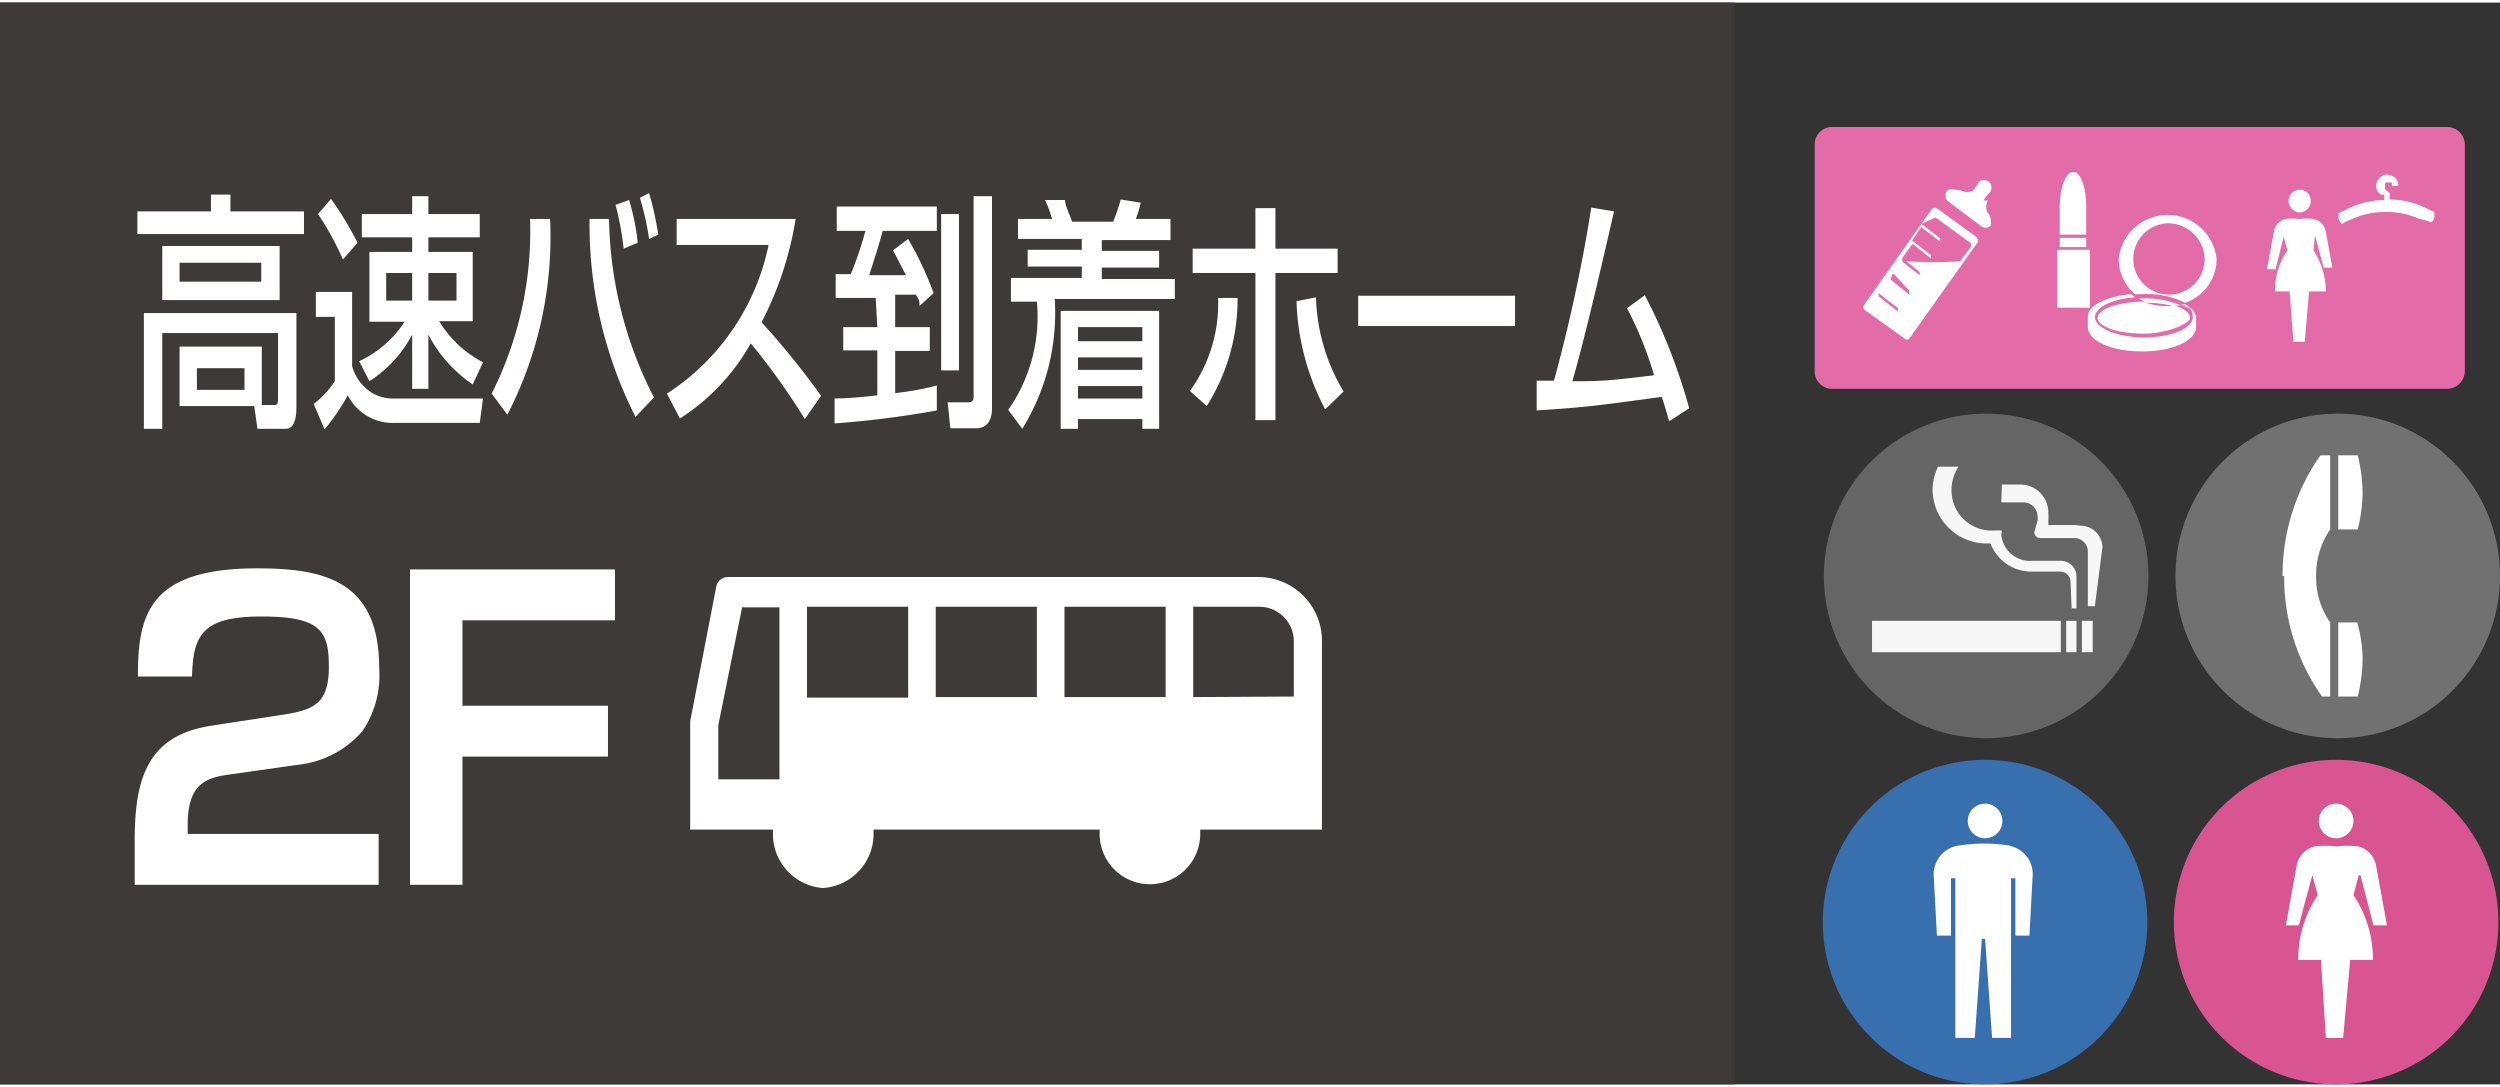 <svg xmlns="http://www.w3.org/2000/svg" viewBox="0 0 46.22 20" width="46" height="20"><rect x="0" y="0" width="46.22" height="20" fill="#333333" stroke="none"/><defs><style>.cls-1{fill:#666565;}.cls-2{fill:#f7f7f7;}.cls-3{fill:#d85591;}.cls-4{fill:#fff;}.cls-5{fill:#386faf;}.cls-6{fill:#e36ca8;}.cls-7{fill:#727171;}.cls-8{fill:#3e3a39;}</style></defs><title>l_2f</title><g id="レイヤー_2" data-name="レイヤー 2"><g id="レイヤー_1-2" data-name="レイヤー 1"><path class="cls-1" d="M39.72,10.6a3,3,0,1,1-3-3,3,3,0,0,1,3,3"/><rect class="cls-2" x="34.61" y="11.43" width="3.49" height="0.58"/><rect class="cls-2" x="38.2" y="11.43" width="0.19" height="0.58"/><rect class="cls-2" x="38.49" y="11.43" width="0.2" height="0.58"/><path class="cls-2" d="M38.37,9.66h-.5l0-.1a.74.74,0,0,0,0-.12.52.52,0,0,0-.53-.53h-.33L37,9.24h.41a.26.26,0,0,1,.26.26.22.22,0,0,1,0,.08l-.06.21v0a.11.11,0,0,0,.1.11h.64a.25.25,0,0,1,.25.26h0l0,1h.13l.14-1.09v0a.41.41,0,0,0-.41-.4"/><path class="cls-2" d="M38.3,11.2h.09v-.59a.29.29,0,0,0-.29-.29h-.53A.53.53,0,0,1,37,9.83.08.08,0,0,0,37,9.76h-.14A.74.74,0,0,1,36.08,9a.77.77,0,0,1,.13-.42h-.38a1,1,0,0,0-.1.42,1,1,0,0,0,1,1h.07a.81.81,0,0,0,.76.52h.53a.19.19,0,0,1,.19.18Z"/><path class="cls-3" d="M43.19,20a3,3,0,1,1,3-3,3,3,0,0,1-3,3"/><path class="cls-4" d="M43.19,15.45a.32.32,0,1,0-.32-.32.32.32,0,0,0,.32.32"/><path class="cls-4" d="M43.64,16.13l.24.93h.25l-.2-1.1a.45.45,0,0,0-.33-.36,1.84,1.84,0,0,0-.41,0,1.75,1.75,0,0,0-.4,0,.45.45,0,0,0-.33.36l-.2,1.1h.24l.25-.93.1.37a2.12,2.12,0,0,0-.36,1.2h.42L43,19.14h.32l.13-1.44h.42a2.12,2.12,0,0,0-.36-1.2l.1-.37"/><path class="cls-5" d="M36.7,20a3,3,0,1,1,3-3,3,3,0,0,1-3,3"/><path class="cls-4" d="M36.7,15.45a.32.32,0,0,0,0-.64.32.32,0,1,0,0,.64"/><path class="cls-4" d="M37.18,15.59a3,3,0,0,0-1,0,.54.54,0,0,0-.43.55l.06,1.11h.26V16.19h.08v2.95h.36l.13-1.83h.06l.13,1.83h.35V16.19h.08v1.06h.26l.06-1.11a.53.53,0,0,0-.43-.55"/><path class="cls-6" d="M33.87,7.14a.32.32,0,0,1-.32-.33V2.63a.32.32,0,0,1,.32-.33H45.24a.33.33,0,0,1,.33.33V6.81a.33.33,0,0,1-.33.33Z"/><path class="cls-4" d="M45,3.88A.23.23,0,0,1,45,4a.12.12,0,0,1-.06.06A1.11,1.11,0,0,0,44.73,4a1.47,1.47,0,0,0-.62-.13,1.5,1.5,0,0,0-.62.13,1.11,1.11,0,0,0-.19.09A.12.12,0,0,1,43.24,4a.23.23,0,0,1,0-.11l.21-.1a1.52,1.52,0,0,1,.63-.14V3.55l-.06,0a.18.18,0,0,1-.09-.16.21.21,0,0,1,.21-.21.25.25,0,0,1,.14.06.2.2,0,0,1,.06.15h-.12a.11.11,0,0,0,0-.06.09.09,0,0,0-.06,0,.06.06,0,0,0-.06,0,.07.07,0,0,0,0,.06.08.08,0,0,0,0,.07l.08.06s0,0,0,0v.12a1.52,1.52,0,0,1,.63.14l.21.1m-2.5,0a.21.21,0,0,0,.2-.21.2.2,0,0,0-.2-.21.21.21,0,0,0-.21.21.22.22,0,0,0,.21.21m.28.42.16.6h.16L43,4.24A.29.29,0,0,0,42.77,4a1.15,1.15,0,0,0-.26,0,1.09,1.09,0,0,0-.26,0,.29.29,0,0,0-.21.23l-.13.7h.16l.15-.6.07.25a1.31,1.31,0,0,0-.23.76h.27l.07.93h.21l.08-.93H43a1.39,1.39,0,0,0-.23-.76Z"/><rect class="cls-4" x="38.03" y="4.57" width="0.61" height="1.07"/><rect class="cls-4" x="38.08" y="4.35" width="0.49" height="0.17"/><path class="cls-4" d="M38.57,3.77v.52h-.49V3.77h0c0-.35.11-.64.25-.64s.24.29.24.64"/><path class="cls-4" d="M40.07,4.08a.66.66,0,1,0,.69.66.68.68,0,0,0-.69-.66m.33,1.47a1.61,1.61,0,0,0-.77-.16h-.16a.87.87,0,0,1-.3-.65.91.91,0,0,1,1.81,0,.86.86,0,0,1-.58.81"/><path class="cls-4" d="M40.21,5.6c.17.06.28.14.28.23s-.39.29-.86.29-.85-.13-.85-.29.38-.3.85-.3h0a1,1,0,0,0,.39.08h.14"/><path class="cls-4" d="M40.21,5.6l.11,0a1.61,1.61,0,0,0-.68-.13h-.1l.14.08a2,2,0,0,1,.53.07"/><path class="cls-4" d="M39.54,5.45c-.45,0-.81.18-.81.37s.4.37.91.37.9-.17.9-.37-.09-.17-.22-.24l.08,0c.13.07.2.16.2.25V6c0,.25-.43.45-1,.45s-1-.2-1-.45V5.8c0-.2.35-.37.8-.41l.07.06"/><path class="cls-4" d="M36.67,3.66a.67.67,0,0,1,.11-.14.15.15,0,0,0,0-.2l0,0a.15.15,0,0,0-.2,0,.63.63,0,0,1-.1.15.23.23,0,0,1-.23,0c-.07,0-.2-.05-.24,0a.14.14,0,0,0,0,.2l.32.24.28.21a.14.14,0,0,0,.2,0c0-.06,0-.18-.06-.23a.25.25,0,0,1,0-.23"/><path class="cls-4" d="M36.56,4.35l-.74-.54a.08.08,0,0,0-.1,0L34.47,5.58a.08.08,0,0,0,0,.1l.74.53a.06.06,0,0,0,.09,0l1.25-1.76a.06.06,0,0,0,0-.09m-.1.14-.21.28a6.7,6.7,0,0,1-1,0l.25.2,0,.06-.32-.25V4.72h0l.19-.26.34.27,0-.06-.35-.27.17-.25.35.27,0-.06-.35-.27L35.72,4a.08.08,0,0,1,.1,0l.62.45s0,.06,0,.1m-1.14.78,0,.07-.35-.28L35,5Zm-.21.32,0,.06-.36-.28,0-.06Z"/><path class="cls-7" d="M46.22,10.6a3,3,0,1,1-3-3,3,3,0,0,1,3,3"/><path class="cls-4" d="M43.59,9.74h-.36V8.37h.36a3.1,3.1,0,0,1,.09.69,3,3,0,0,1-.09.68m-.36,1.72v1.37h.36a3.1,3.1,0,0,0,.09-.69,2.54,2.54,0,0,0-.1-.68Zm-1-.86a3.81,3.81,0,0,0,.7,2.23h.15V11.46a1.46,1.46,0,0,1-.26-.86,1.5,1.5,0,0,1,.26-.86V8.37H42.9a3.86,3.86,0,0,0-.7,2.23"/><rect class="cls-8" width="32.07" height="20"/><path class="cls-4" d="M23.29,10.62H13.46a.22.22,0,0,0-.22.19l-.48,2.48v2h1.53v.08a1,1,0,0,0,.92,1,1,1,0,0,0,.94-1v-.08h4.18v.08a.93.93,0,1,0,1.86,0v-.08h2.25V11.83a1.18,1.18,0,0,0-1.15-1.21m-8.88,3.74H13.28v-1l.44-2.18h.69v3.19m2.38-1.52H14.92V11.17h1.87v1.67m2.38,0H17.3V11.17h1.87Zm2.38,0H19.68V11.17h1.87Zm.51,0V11.17h1.23a.64.64,0,0,1,.63.66v1Z"/><path class="cls-4" d="M4.25,14.27c-.43.06-.78.16-.78.93v.17H7v.94H2.49v-.82c0-1.2.27-1.94,1.41-2.12l1.37-.21c.55-.09.81-.22.81-.88s-.15-.93-1.24-.93-1.27.33-1.29,1.11h-1c0-1.12.18-2,2.2-2,1.23,0,2.26.22,2.26,1.84a1.84,1.84,0,0,1-.31,1.17,1.83,1.83,0,0,1-1.18.62Z"/><polygon class="cls-4" points="11.37 10.48 11.37 11.42 8.55 11.42 8.55 13 11.24 13 11.24 13.94 8.55 13.94 8.55 16.31 7.58 16.31 7.58 10.48 11.37 10.48"/><path class="cls-4" d="M3.9,3.55h.36v.31H5.62v.42H2.54V3.86H3.9Zm.94,3.89h.22c.05,0,.08,0,.08-.11V6.11H3V7.88H2.66V5.74H5.48V7.5c0,.22-.06.38-.19.38H4.76L4.7,7.46H3.32V6.36H4.84ZM5.17,5.5H3v-1H5.17ZM3.32,5.16H4.83V4.81H3.32Zm.32,2h.88v-.4H3.64Z"/><path class="cls-4" d="M5.84,5.35h.67V6.72a.83.83,0,0,0,.29.44.73.73,0,0,0,.46.16H8.93l-.06.45H7.31a.93.93,0,0,1-.88-.51A3.84,3.84,0,0,1,6,7.89L5.8,7.42A1.72,1.72,0,0,0,6.19,7V5.81H5.84Zm.28-1.72a6,6,0,0,1,.49.81l-.27.31a5.26,5.26,0,0,0-.46-.84Zm.52,3a2,2,0,0,0,.84-.73H6.83V4.61h.79V4.34H6.69V3.91h.93V3.58h.3v.33h.95v.43H7.92v.27h.82V5.89H8.12a2.06,2.06,0,0,0,.81.76l-.19.41a2.52,2.52,0,0,1-.82-.92v1h-.3v-1A2.3,2.3,0,0,1,6.83,7Zm.5-1.12h.48V5H7.14Zm.78,0h.52V5H7.92Z"/><path class="cls-4" d="M9.09,7.23A6.68,6.68,0,0,0,9.8,4l.37,0a7.18,7.18,0,0,1-.79,3.62ZM11.26,4a7.45,7.45,0,0,0,.83,3.3l-.34.36A7.85,7.85,0,0,1,10.9,4Zm.27.55a5.38,5.38,0,0,0-.15-.81l.25-.09a4.08,4.08,0,0,1,.16.79ZM12,4.37a4.94,4.94,0,0,0-.17-.76L12,3.52a5.88,5.88,0,0,1,.17.77Z"/><path class="cls-4" d="M12.33,7.23a4.31,4.31,0,0,0,1.88-2.75h-1.7V4h2.2a6.32,6.32,0,0,1-.63,1.91,14.83,14.83,0,0,1,1.1,1.36l-.3.43a12.71,12.71,0,0,0-1-1.4,3.92,3.92,0,0,1-1.31,1.39Z"/><path class="cls-4" d="M16.19,5.46l-.74,0,0-.44h.28A6.85,6.85,0,0,0,16,4.22h-.53V3.77h1.85v.45h-1c-.08.3-.14.47-.25.82l.68,0-.24-.46.28-.21a6.27,6.27,0,0,1,.47,1L17,5.61c0-.09,0-.11-.07-.21l-.38,0V6h.64v.44h-.64v.78a5.48,5.48,0,0,0,.77-.14l0,.46a17.44,17.44,0,0,1-1.89.24l0-.46a7.08,7.08,0,0,0,.79-.06V6.43h-.63V6h.63ZM17.4,3.91h.33V6.8H17.4ZM18,3.58h.34V7.5c0,.37-.24.37-.3.37h-.47l-.05-.48h.4s.08,0,.08-.09Z"/><path class="cls-4" d="M21.72,5.48H19.5a4.07,4.07,0,0,1-.6,2.4l-.26-.35a3,3,0,0,0,.53-2h-.48V5.09H20V4.88H19V4.57H20v-.2H18.82V4h.63a2,2,0,0,0-.13-.35l.37,0c0,.11.11.32.13.4h.76a3.29,3.29,0,0,0,.14-.41l.37.06A2.34,2.34,0,0,1,21,4h.64v.39H20.37v.2h1.06v.31H20.37v.21h1.35Zm-.29.22V7.88h-.31V7.7H19.93v.18h-.32V5.7Zm-1.5.56h1.19V6H19.93Zm0,.53h1.19V6.56H19.93Zm0,.53h1.19V7.09H19.93Z"/><path class="cls-4" d="M22,7.18a2.76,2.76,0,0,0,.52-1.72l.36,0a3.7,3.7,0,0,1-.57,2ZM23.58,3.8v.75h1.15V5H23.58V7.72h-.37V5H22.05V4.55h1.16V3.8Zm.75,1.65a3.56,3.56,0,0,0,.51,1.74l-.34.33a4.56,4.56,0,0,1-.53-2Z"/><rect class="cls-4" x="25.11" y="5.42" width="2.9" height="0.56"/><path class="cls-4" d="M30.41,5.41a10.61,10.61,0,0,1,.82,2.09l-.37.24c-.05-.16-.07-.26-.14-.45-1.25.17-1.39.19-2.31.25l0-.55h.32a30,30,0,0,0,.69-3.2l.42.07C29.58,5,29.28,6.28,29.07,7c.51,0,.61,0,1.51-.11a6.62,6.62,0,0,0-.5-1.24Z"/></g></g></svg>
